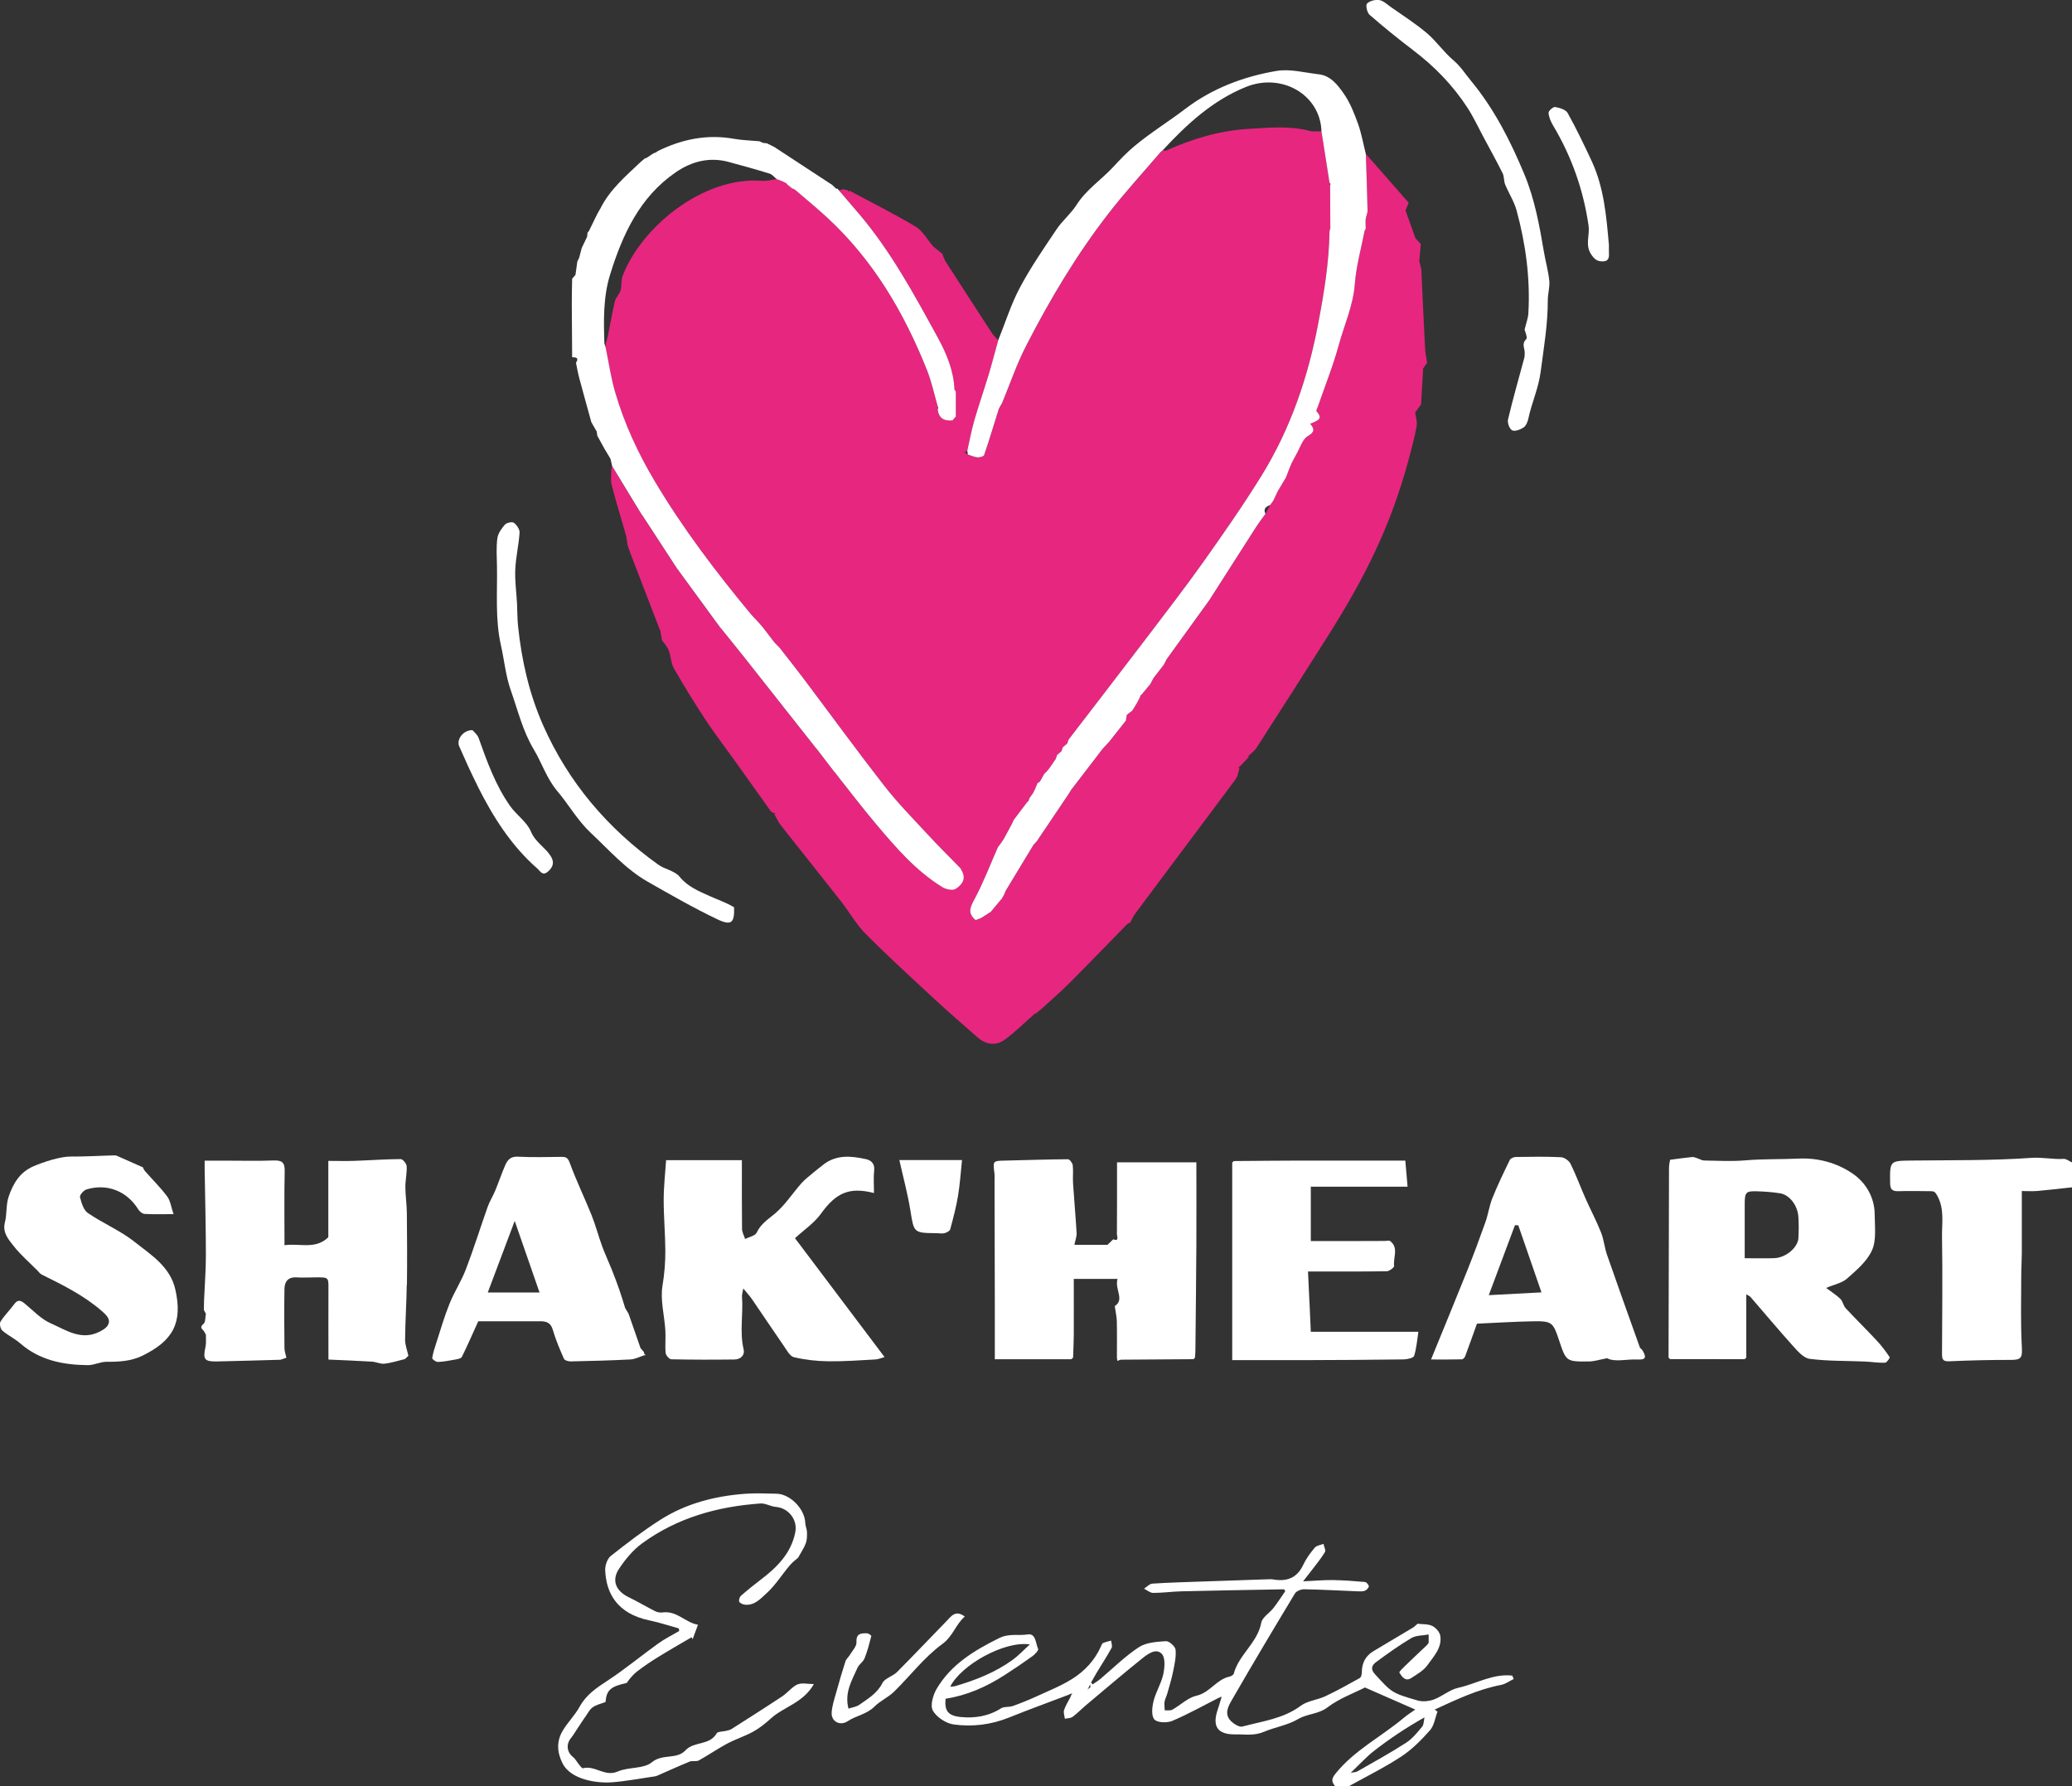 <svg xmlns="http://www.w3.org/2000/svg" id="Calque_2" data-name="Calque 2" viewBox="0 0 540.84 466.28"><rect x="0" y="0" width="540.84" height="466.28" fill="#333333" stroke="none"/><defs><style>      .cls-1 {        fill: #fff;      }      .cls-2 {        fill: #e72680;      }    </style></defs><g id="Calque_1-2" data-name="Calque 1"><g><path class="cls-1" d="m208.22,439.64c-1.52.72-2.64,2.23-4.07,3.18-4.37,2.9-8.8,5.7-13.22,8.52-.39.25-.89.34-1.35.46-.87.23-2.23.14-2.53.68-1.83,3.2-5.92,2.02-8.11,4.4-2.32,2.51-5.99.81-8.79,3.13-2.14,1.78-6.1,1.18-8.9,2.41-3.39,1.49-5.98-1.7-9.1-.85-.23.06-.7-.58-.99-.94-.55-.66-.94-1.48-1.59-1.99-1.6-1.26-1.86-3.31-.56-4.91.62-.76,1.11-1.62,1.65-2.43.59-.88,1.17-1.76,1.75-2.64.79-.97,1.28-2.21,2.18-2.91.97-.76,2.33-1.02,3.47-1.47.24-3.14,1.38-4.07,5.52-4.97.8-1.14,1.67-2.21,2.74-3.03,1.75-1.34,3.59-2.58,5.47-3.74,2.88-1.78,5.82-3.45,8.74-5.17.09.18.17.35.26.53.41-1.12.83-2.24,1.4-3.79-3.28-.54-5.49-3.71-9.22-3.21-.62.08-1.37-.03-1.93-.31-2.35-1.18-4.61-2.54-6.98-3.69-3.31-1.61-4.49-4.35-2.48-7.39,1.63-2.45,3.62-4.88,5.97-6.6,9.18-6.72,19.75-9.67,30.97-10.45,1.29-.09,2.62.78,3.96.89,3.33.26,5.78,3.34,5.1,6.68-1.12,5.48-4.77,9.1-9.01,12.32-1.76,1.34-3.49,2.73-5.15,4.19-.36.31-.61,1.1-.47,1.52.13.38.84.71,1.34.79,2.63.4,4.28-1.6,5.85-3.01,2.29-2.06,3.95-4.8,5.97-7.18.79-.94,1.82-1.68,2.22-2.05.87-1.6,1.6-2.63,2.01-3.78.32-.9.33-1.95.3-2.92-.02-.8-.43-1.58-.45-2.37-.1-3.61-3.9-7.56-7.51-7.63-2.74-.06-5.5-.18-8.23.02-7.85.59-15.37,2.52-22.05,6.77-4.5,2.86-8.77,6.13-12.96,9.45-.91.72-1.51,2.44-1.47,3.67.22,5.78,2.87,11.39,11.64,13.18,2.56.53,5.06,1.38,7.59,2.08.03.22.05.44.08.67-1.84,1.08-3.77,2.03-5.49,3.27-4.41,3.17-8.61,6.66-13.14,9.64-2.9,1.9-5.63,3.7-7.36,6.86-1.23,2.24-3.14,4.09-4.44,6.3-1.59,2.72-1.48,5.54-.02,8.46,2.2,4.38,9.17,5.24,12.9,4.96,3.53-.26,7.03-.95,10.54-1.45.4-.06.82-.09,1.19-.24,2.85-1.23,5.67-2.54,8.54-3.71.73-.3,1.75.05,2.41-.31,2.49-1.37,4.84-3.02,7.35-4.36,2.22-1.19,4.67-1.95,6.88-3.17,1.65-.91,3.15-2.14,4.56-3.41,3.4-3.09,8.43-4.04,11.24-8.99-1.65,0-3.14-.41-4.21.1Z"></path><path class="cls-1" d="m251.83,421.97c-2.42-1.82-3.53-.08-4.72,1.14-4.33,4.44-8.59,8.96-12.97,13.35-1.12,1.12-3.17,1.6-3.81,2.87-1.38,2.72-3.78,4.08-6.04,5.68-.78.55-1.85.67-2.82,1-1.09-4.26.92-7.4,2.35-10.65.41-.92,1.48-1.55,1.85-2.48.75-1.87,1.25-3.85,1.76-5.81.04-.15-.72-.72-1.11-.72-1.52-.03-2.88-.04-2.76,2.32.06,1.1-1.12,2.27-1.78,3.39-.32.54-.89.97-1.08,1.54-.85,2.65-1.64,5.33-2.38,8.01-.5,1.82-1.16,3.67-1.24,5.53-.09,2.3,2.27,3.43,4.19,2.15,2.2-1.47,4.96-1.8,6.95-3.79,1.5-1.51,3.6-2.41,5.13-3.9,4.23-4.13,7.87-8.99,12.58-12.43,2.86-2.09,3.49-5.1,5.9-7.2Z"></path><path class="cls-1" d="m395.11,438.25c-.13-.29-.25-.57-.38-.86-5.02-.58-9.4,2.14-14.09,3.18-2.23.49-4.16,2.23-6.36,3.05-1.28.47-2.93.64-4.21.27-6.87-1.98-6.79-2.1-11.21-6.91-1.26-1.38-.68-2.37.33-3.12,2.99-2.21,6.02-4.38,9.21-6.27,1.23-.73,2.94-.64,4.51-.94v2.19c-.14.19-.28.37-.42.56-1.9,1.8-3.81,3.59-5.69,5.41-.59.57-1.66,1.6-1.53,1.8.68,1.07,1.55,2.44,3.14,1.39,1.49-.98,3.18-1.93,4.17-3.32,1.62-2.29,3.85-4.53,3.37-7.68-.15-.97-1.17-2.13-2.1-2.58-1.11-.54-2.54-.41-3.83-.57-.34.3-.69.6-1.03.9-3.48,2.08-6.96,4.17-10.46,6.24-2.1,1.25-3.05,3.09-3.06,5.51,0,.52-.17,1.32-.53,1.52-2.96,1.66-5.93,3.3-8.99,4.75-2.08.98-4.64,1.17-6.42,2.49-4.57,3.4-10.02,4.02-15.22,5.42-.83.22-2.23-.66-2.99-1.41-1.95-1.93-.62-4.04.36-5.75,5.33-9.25,10.8-18.42,16.32-27.56.39-.64,1.59-1.12,2.41-1.11,4.62.08,9.23.35,13.85.53.66.03,1.38.08,1.97-.14.46-.17,1.04-.74,1.06-1.14.01-.39-.61-1.12-1.01-1.15-2.79-.25-5.58-.46-8.38-.5-2.4-.03-4.8.19-7.76.33,1.04-1.34,1.7-2.17,2.34-3.01,1.15-1.53,2.39-3,3.36-4.63.28-.47-.24-1.41-.39-2.14-.77.32-1.8.42-2.27.99-1.16,1.38-2.26,2.88-3.02,4.5-1.69,3.61-4.52,4.43-8.11,3.75-.33,0-.67,0-1,0-5.88.2-11.76.39-17.64.6-4.21.15-8.43.26-12.64.54-.74.05-1.44.86-2.15,1.32.79.39,1.59,1.1,2.38,1.1,2.49,0,4.99-.36,7.48-.42,8.88-.21,17.75-.36,26.63-.52.09,0,.18.22.38.48-1,1.44-1.98,2.97-3.09,4.4-1.03,1.33-2.91,2.41-3.18,3.84-.98,5.26-5.84,8.3-7.17,13.27-.09.35-.7.72-1.12.8-3.41.71-5.11,4.2-8.64,4.99-2.24.5-4.15,2.45-6.27,3.63-.53.3-1.32.14-1.99.19-.03-.75-.16-1.52-.05-2.25.11-.75.51-1.44.72-2.18.53-1.89,1.12-3.77,1.5-5.69.38-1.89.84-3.85.65-5.72-.09-.86-1.68-2.28-2.51-2.22-2.4.15-5.16.32-7.07,1.57-3.62,2.37-6.73,5.5-10.07,8.3-.62.52-1.32.94-1.99,1.4-.14-.16-.28-.31-.42-.47.52-.9,1.01-1.82,1.55-2.71,1.28-2.11,2.63-4.18,3.81-6.34.26-.47-.06-1.26-.12-1.9-.72.2-1.45.35-2.13.64-.24.1-.38.53-.51.83-1.6,3.63-4.24,6.47-7.51,8.52-2.92,1.83-6.18,3.13-9.32,4.57-2.03.93-4.11,1.77-6.22,2.52-.97.34-2.23.08-3.04.59-3.28,2.1-6.89,2.64-10.59,2.27-3.3-.34-4.2-1.67-3.89-4.77,5.56-.85,10.63-3.1,15.36-6.14,2.47-1.58,4.9-3.23,7.29-4.95.66-.48,1.67-1.55,1.51-1.89-.66-1.45-.58-4.15-2.72-3.8-2.45.39-4.85-.34-7.47.96-6.5,3.23-12.51,6.84-16.28,13.2-.96,1.62-1.76,4.37-1.02,5.71.96,1.73,3.43,3.35,5.45,3.63,4.88.67,9.78.07,14.47-1.82,5.11-2.06,10.29-3.94,15.44-5.9.21-.09.41-.19.61-.28.17-.02.34-.05.5-.07-.1.1-.21.2-.31.29-.09.23-.17.46-.26.69-.56,1.1-1.27,2.16-1.64,3.32-.21.67.11,1.51.2,2.28.69-.15,1.52-.12,2.03-.5,1.32-.99,2.48-2.2,3.75-3.26,4.81-4.04,9.58-8.11,14.48-12.04,1.44-1.15,3.59-2.73,5.07-1.11.95,1.05.73,3.6.35,5.33-.53,2.4-1.94,4.6-2.53,6.99-.39,1.55-.62,3.84.23,4.78.77.86,3.31.93,4.65.37,4.1-1.73,8-3.93,11.98-5.95.31-.13.62-.25.93-.38-.1.33-.2.66-.3.99-.22.71-.4,1.43-.65,2.13-1.65,4.64-.21,6.83,4.67,6.73,2.42-.05,4.69.44,7.35-.69,2.82-1.2,6.13-1.68,8.88-3.31,2.4-1.42,5.25-1.23,7.66-3.05,3.1-2.35,6.93-3.73,9.79-5.19,4.63,2.03,8.79,3.85,13.13,5.76-1.03.73-2.02,1.34-2.9,2.08-5.91,4.98-12.99,8.49-17.96,14.69-1.18,1.47-.91,2.17-.03,3.27h3.5c4.61-2.57,9.37-4.91,13.77-7.8,2.79-1.84,5.24-4.33,7.47-6.85,1.09-1.23,1.32-3.21,1.95-4.85-.24-.18-.49-.36-.73-.54,5.61-2.58,11.17-5.25,17.33-6.44,1.16-.22,2.21-1.02,3.31-1.55Zm-126.29-9c-1.79,1.62-3.06,3-4.55,4.07-4.53,3.26-9.65,5.27-14.97,6.82-.39.11-.81.1-1.27.15,2.79-5.67,14.21-12.06,20.79-11.04Zm15.27,11.58c-.09.12-.17.25-.26.37.07-.15.13-.29.2-.44.17-.37.35-.74.53-1.11.02.27.04.53.06.79-.18.13-.35.25-.53.38Zm68.23,22.22s-.02-.12,0-.14c.03-.03.07-.04.11-.06-.04.07-.07.13-.11.2Zm18.88-12.32c-1.26,1.52-2.56,3.15-4.2,4.2-4.11,2.65-8.4,5.01-12.66,7.44-.13.07-.27.13-.42.17-.03,0-.06.01-.09.02-.4.1-.85.12-1.26.19,0,0,0,0,0,0-.02.02-.03.03-.05.05,0,0-.04-.03-.04-.03.03,0,.06,0,.09-.01.12-.12.24-.24.36-.35,1.33-1.28,2.61-2.62,3.97-3.87.1-.09.19-.18.29-.27.53-.48,1.08-.95,1.65-1.38,4-3.09,8.21-5.91,12.98-8.59-.19.83-.14,1.86-.62,2.45Z"></path><polygon class="cls-2" points="303.53 39.2 303.53 39.2 303.54 39.2 303.53 39.2"></polygon><path class="cls-2" d="m170.91,125.63c7.34,12.3,15.96,23.68,25.09,34.68.52.62,1.11,1.18,1.66,1.77.45.51.89,1.02,1.34,1.52,1.05,1.36,2.1,2.73,3.14,4.09.46.47.91.93,1.37,1.4,2.08,2.67,4.2,5.32,6.23,8.03,7.02,9.33,13.89,18.78,21.07,27.99,3.44,4.41,7.39,8.43,11.2,12.55,2.79,3.02,5.72,5.91,8.58,8.86.17.32.34.65.51.97,1.04,2.1-.33,3.56-1.73,4.45-.77.5-2.55.12-3.5-.46-6.87-4.22-12.07-10.26-17.19-16.34-3.64-4.31-7.05-8.82-10.57-13.24-.1-.12-.2-.23-.3-.35-1.57-2.04-3.13-4.09-4.7-6.13-.11-.12-.21-.24-.32-.36-6.25-7.92-12.49-15.84-18.74-23.75-1.95-2.47-3.94-4.9-5.92-7.35-.1-.12-.21-.24-.31-.36-3.56-4.87-7.12-9.74-10.68-14.61-.1-.12-.2-.25-.3-.37-3.06-4.7-6.13-9.39-9.19-14.09-.1-.13-.2-.26-.3-.39-2.55-4.18-5.1-8.37-7.64-12.55-.04.27-.09.55-.13.82,0,1.39-.26,2.85.08,4.16,1.14,4.43,2.51,8.8,3.75,13.21.27.96.22,2.02.54,2.96.97,2.74,2.05,5.45,3.09,8.16,1.73,4.49,3.46,8.99,5.19,13.48l.1.09c.14.82.29,1.64.47,2.68.46.66,1.33,1.55,1.75,2.61.6,1.51.56,3.34,1.35,4.71,2.62,4.57,5.4,9.06,8.29,13.46,2.31,3.52,4.89,6.86,7.34,10.28,3.21,4.48,6.4,8.96,9.6,13.45.14.13.28.27.42.4.19.06.37.13.56.19.11.02.21.05.32.07-.11.05-.22.11-.32.16.57,1,1.03,2.08,1.73,2.98,5.17,6.58,10.42,13.1,15.58,19.68,2.23,2.84,4.02,6.1,6.54,8.63,5.89,5.92,12.06,11.56,18.19,17.23,3.62,3.35,7.36,6.57,11.06,9.82,2.18,1.91,4.74,2.23,7.02.59,2.66-1.9,4.99-4.27,7.46-6.44.14-.11.27-.23.41-.34,0,0,.11-.11.11-.11,0,0,.14.05.14.05l1.72-1.41c2.37-2.18,4.81-4.28,7.08-6.55,5.01-5.02,9.94-10.13,14.9-15.21.16-.13.32-.26.48-.4.16-.06.33-.12.49-.19.22-.44.44-.88.66-1.31.17-.28.31-.58.51-.85,8.74-11.71,17.49-23.41,26.24-35.11.19-.35.39-.7.58-1.04.17-.65.34-1.31.51-1.96-.12-.08-.23-.15-.35-.23.12-.04.24-.08.35-.12.83-.87,1.65-1.75,2.48-2.62l-.33-.24c.11-.04.23-.07.34-.11.67-.68,1.49-1.27,1.99-2.05,6.19-9.63,12.37-19.26,18.48-28.94,9.42-14.92,16.53-28.54,21.42-47.06.69-2.63,1.41-5.27,1.88-7.95.2-1.13-.24-2.37-.38-3.56.51-.7,1.02-1.39,1.53-2.09.18-3.13.36-6.26.54-9.39.35-.5.69-1,1.04-1.5-.18-1.24-.47-2.47-.53-3.72-.36-6.92-.67-13.84-.99-20.77-.18-.67-.35-1.33-.53-2,.13-1.5.26-3,.4-4.5-.46-.5-.93-1-1.39-1.5-.83-2.31-1.65-4.62-2.6-7.26.08-.19.35-.84.83-2.01-3.69-4.21-7.45-8.49-11.2-12.77.16,4.91.34,9.82.45,14.72.02.77-.41,1.55-.49,2.34-.08.81,0,1.64.02,2.46-.1.16-.2.33-.29.49-.89,4.65-2.21,9.26-2.56,13.94-.42,5.63-2.75,10.64-4.19,15.93-1.47,5.4-3.58,10.63-5.41,15.93-.16.46-.56,1.18-.4,1.36,1.98,2.13-.02,2.53-1.65,3.26,1.19,1.42,1.16,2.18-.64,3.24-1.4.83-1.99,3.02-2.92,4.63-.45.77-.84,1.57-1.25,2.35-.19.44-.38.89-.57,1.33-.19.51-.39,1.01-.58,1.52-.13.33-.26.66-.39.99-.7,1.17-1.4,2.35-2.1,3.52-.39.82-.78,1.65-1.17,2.47-.26.37-.53.75-.79,1.12-.41.79-.83,1.58-1.24,2.37-.84,1.18-1.73,2.33-2.51,3.54-3.94,6.13-7.86,12.27-11.78,18.41-.1.16-.2.32-.3.49-3.73,5.17-7.46,10.33-11.2,15.5-.26.51-.53,1.01-.79,1.52-.9,1.16-1.8,2.32-2.7,3.48-.26.51-.53,1.01-.79,1.52-.74.89-1.47,1.78-2.21,2.67-.12.1-.24.21-.37.31l-.14.5c-.27.51-.53,1.01-.8,1.52-.4.65-.8,1.3-1.2,1.95-.46.35-.92.69-1.37,1.04-.05.16-.09.32-.14.48-.05.36-.1.71-.15,1.07-1.44,1.82-2.87,3.63-4.31,5.45-.61.67-1.22,1.33-1.83,2l-8.16,10.64c-.17.28-.33.56-.5.84-2.82,4.19-5.65,8.38-8.47,12.58-.28.31-.57.61-.85.92-2.41,3.97-4.82,7.94-7.22,11.92-.17.28-.25.6-.37.91-.22.4-.43.8-.65,1.21-.12.13-.23.25-.35.38-.85,1.02-1.71,2.04-2.56,3.07-.84.54-1.67,1.07-2.51,1.61-.48.18-.96.36-1.44.54-2.17-1.76-1.43-3.35-.26-5.53,2.3-4.27,4.01-8.86,5.99-13.3.16-.36.46-.65.69-.98.3-.44.61-.89.91-1.33.71-1.31,1.42-2.62,2.12-3.93.16-.35.32-.7.48-1.06,1.17-1.55,2.34-3.1,3.51-4.64.13-.12.25-.23.38-.35.08-.26.17-.53.25-.79-.11-.09-.22-.17-.33-.26.14.06.27.12.41.19.27-.37.53-.73.8-1.1.17-.34.35-.68.52-1.02.23-.55.45-1.1.68-1.65.2-.12.41-.25.61-.37.39-.69.78-1.38,1.17-2.07.16-.14.32-.28.48-.42h0c.28-.34.55-.67.83-1,.56-.82,1.12-1.64,1.69-2.47.11-.33.22-.67.33-1,.39-.33.78-.67,1.16-1,.11-.33.22-.67.33-1,.39-.33.78-.67,1.16-1,.11-.33.23-.66.34-1,6.76-8.81,13.55-17.61,20.27-26.45,5.03-6.62,10.13-13.19,14.93-19.97,5.25-7.41,10.47-14.87,15.23-22.59,7.54-12.22,12.09-25.62,14.76-39.72,1.51-7.99,2.82-15.97,2.94-24.11.07-.2.14-.4.2-.6-.02-3.79-.04-7.59-.05-11.38-.05-.2-.1-.39-.15-.59-.7-4.48-1.41-8.96-2.11-13.45-1-.01-2.05.17-2.98-.07-5.3-1.39-10.61-.87-15.98-.55-7.62.46-14.7,2.57-21.58,5.67-.23.1-.57-.06-.86-.09-.19.16-.38.32-.57.48-4.52,5.3-9.25,10.44-13.52,15.94-8.4,10.81-15.38,22.56-21.62,34.71-2.44,4.75-4.17,9.87-6.22,14.83-.28.5-.57,1.01-.85,1.51-1.27,4.05-2.49,8.12-3.86,12.13-.12.36-1.15.63-1.73.58-.86-.08-1.68-.48-2.52-.74-.28-.18-.56-.36-.84-.54.24-.15.47-.3.71-.45.6-2.65,1.08-5.33,1.83-7.93,1.16-4.01,2.54-7.96,3.75-11.96.9-2.97,1.67-5.97,2.49-8.96-.55-.6-1.19-1.15-1.63-1.82-4.07-6.23-8.11-12.48-12.14-18.75-.39-.61-.58-1.34-.86-2.01-.78-.62-1.56-1.25-2.34-1.87-1.53-1.77-2.74-4.08-4.64-5.22-5.6-3.37-11.48-6.28-17.25-9.37-.1.09-.19.19-.29.28-.03-.12-.06-.24-.1-.36-.4-.1-.79-.19-1.19-.29-.38.1-.77.2-1.15.3,1.77,2.07,3.54,4.13,5.3,6.2,8.28,9.77,14.3,20.95,20.42,32.1,2.36,4.3,4.19,8.7,4.41,13.66.12.17.23.34.35.51,0,2.17,0,4.34,0,6.51-.29.34-.58.69-.87,1.03-2.26.21-3.69-.62-3.86-3.05-.06-.16-.05-.31.05-.46-.93-3.19-1.61-6.49-2.83-9.57-5.95-14.98-13.97-28.65-25.92-39.73-2.72-2.52-5.6-4.87-8.41-7.3-.18-.12-.35-.24-.53-.35-.18,0-.33-.05-.45-.17-.35-.28-.69-.55-1.04-.83-.16-.17-.31-.34-.47-.51-.35-.16-.69-.33-1.04-.49-.46-.17-.91-.34-1.37-.52-1.26.17-2.55.57-3.79.47-15.7-1.26-31.84,12.53-36.45,24.91-.42,1.14-.17,2.52-.52,3.71-.29,1.01-1.24,1.84-1.48,2.85-.73,3.05-1.24,6.14-1.86,9.22-.13.64-.37,1.25-.55,1.88,0,.3-.02.6-.03.9.81,3.9,1.38,7.87,2.48,11.69,2.38,8.22,5.97,15.94,10.36,23.29Z"></path></g><g><path class="cls-1" d="m538.61,302.51c-2.79.16-5.48-.47-8.36-.27-10.35.73-20.76.58-31.14.7-5.86.07-5.81.01-5.75,5.8.01,1.59.45,2.25,2.12,2.2,2.82-.09,5.65-.02,8.48,0,.88,0,1.17.16,1.76,1.26,1.87,3.51,1.13,7.11,1.19,10.63.17,10.13.04,20.27,0,30.41,0,1.28,0,2.19,1.83,2.1,5.38-.24,10.77-.37,16.16-.36,2.79,0,2.99-.64,2.84-3.52-.34-6.19-.15-12.4-.15-18.6,0-1.89.14-3.77.15-5.66.02-5.34,0-10.69,0-16.3,1.32,0,2.72.1,4.11-.02,3.01-.26,6.01-.63,9.01-.95v-6.49c-.74-.33-1.51-.98-2.23-.94Z"></path><path class="cls-1" d="m106.22,335.37c.08-6.23.04-12.45-.02-18.68-.02-2.3-.38-4.59-.39-6.88,0-1.8.44-3.61.34-5.39-.04-.68-1.02-1.87-1.56-1.86-4.02.02-8.04.32-12.07.46-2.2.08-4.4.01-6.82.01v19.9c-.15.15-.31.29-.46.44-3.3,2.73-7.16,1.12-10.98,1.67,0-6.63-.09-12.99.05-19.34.05-2.24-.69-2.86-2.86-2.78-4.15.16-8.31.05-12.47.05h-5.56c0,1.09,0,1.67,0,2.24.12,7.51.31,15.02.32,22.52,0,3.86-.31,7.73-.47,11.59-.04.87-.04,1.75-.06,2.62.18.33.36.66.53.99-.18.91-.06,2.18-.62,2.64-1.05.88-.44,1.28.09,1.86.18.33.36.66.54.98-.03,1.07.11,2.18-.12,3.21-.7,3.21-.29,3.83,3.01,3.76,5.52-.11,11.05-.29,16.57-.44.52-.18,1.03-.35,1.55-.53-.18-.84-.5-1.67-.51-2.51-.05-5.15-.09-10.3,0-15.45.03-1.88.93-3.15,3.15-3.01,1.74.11,3.49-.01,5.23-.01,3.16,0,3.12,0,3.1,3.17-.03,6.04,0,12.08,0,18.29,3.97.18,7.66.32,11.34.54,1.11.07,2.24.66,3.3.54,1.8-.2,3.55-.79,5.32-1.21.3-.28.61-.57.91-.85-.3-1.4-.87-2.81-.86-4.21.04-4.77.37-9.55.43-14.32Z"></path><path class="cls-1" d="m291.57,303.38c0,6.57.02,12.72-.03,18.86,0,.5.67,1.87-.97,1.27-.5.48-1,.95-1.49,1.43h-8.64c.24-1.21.64-2.16.58-3.09-.25-4.33-.65-8.65-.93-12.97-.1-1.57.1-3.17-.08-4.73-.07-.58-.82-1.55-1.25-1.55-5.45.03-10.89.23-16.33.35-3.29.07-3.28.04-2.85,3.36.07.57.02,1.16.02,1.75.02,10.64.05,21.29.07,31.93,0,5.09,0,10.17,0,14.82h19.91c.17-.13.35-.26.52-.4.06-1.92.17-3.85.18-5.77.03-4.86,0-9.72,0-14.81h11.43c-.82,2.72,1.93,5.4-.73,7.1.22,1.55.52,2.8.54,4.06.07,3.14.02,6.28.02,9.42.04.27.07.54.11.81.3-.1.6-.2.9-.3,6.33-.04,12.66-.08,18.99-.13.12-.12.24-.25.37-.37.04-.66.12-1.32.12-1.98.09-9.22.2-18.44.25-27.66.04-7.05,0-14.1,0-21.38h-20.74Z"></path><path class="cls-1" d="m214.27,316.84c3.93-5.46,7.4-7.09,13.86-5.42,0-2.03-.16-4.02.05-5.97.19-1.74-.87-2.59-2.07-2.86-3.91-.86-7.85-1.28-11.32,1.51-.81.66-1.65,1.29-2.45,1.96-1.07.91-2.23,1.77-3.16,2.82-2.31,2.61-4.23,5.65-6.86,7.87-1.83,1.54-3.73,2.7-4.81,5.01-.39.84-1.98,1.12-3.02,1.65-.28-.88-.79-1.75-.8-2.63-.07-5.88-.04-11.76-.04-17.94h-19.78c-.21,3.23-.62,6.74-.63,10.26-.01,4.44.4,8.89.43,13.33.02,3.06-.23,6.08-.74,9.16-.62,3.72.49,7.72.74,11.6.13,1.99-.11,4,.08,5.98.06.62.95,1.64,1.48,1.65,5.49.12,10.98.12,16.47.05,1.6-.02,2.77-1.09,2.4-2.66-1.09-4.6-.06-9.21-.42-13.8-.04-.49.15-1.01.33-2.08.99,1.21,1.71,1.97,2.29,2.82,2.79,4.06,5.51,8.17,8.32,12.22.75,1.08,1.57,2.66,2.61,2.9,2.9.69,5.94,1.03,8.94,1.07,4.12.06,8.24-.26,12.36-.48.72-.04,1.43-.36,2.36-.62-7.92-10.51-15.59-20.69-23.38-31.03,2.36-2.17,5.02-3.95,6.77-6.38Z"></path><path class="cls-1" d="m35.12,324.15c-3.72-2.93-8.24-4.82-12.18-7.51-1.14-.78-1.68-2.67-2.06-4.16-.13-.51.94-1.76,1.67-1.99,5.41-1.65,10.59.44,13.52,5.17.34.55,1.06,1.17,1.64,1.21,2.3.14,4.62.06,7.59.06-.63-1.84-.81-3.46-1.65-4.6-1.75-2.35-3.86-4.42-5.79-6.63-.35-.4-.53-.95-.54-.98-2.36-1.05-4.22-1.88-6.09-2.7-.42-.18-.86-.44-1.29-.43-3.86.09-7.71.34-11.56.31-2.55-.02-6.9,1.35-9.61,2.52-3.68,1.59-5.37,4.61-6.52,7.97-.72,2.1-.41,4.53-.97,6.7-.68,2.67.93,4.43,2.25,6.12,1.82,2.34,4.12,4.3,6.22,6.42.37.38.71.86,1.16,1.09,5.55,2.74,11.07,5.47,15.79,9.61,1.21,1.06,2.16,2.1,1.56,3.4-.45.98-1.81,1.72-2.92,2.18-4.52,1.88-8.31-.83-12.08-2.47-2.58-1.12-4.65-3.41-6.9-5.24-1.01-.82-1.76-.98-2.63.21-1.15,1.57-2.57,2.94-3.6,4.58-.32.51-.03,1.89.46,2.32,1.44,1.26,3.26,2.1,4.7,3.36,5.08,4.43,11.19,5.61,17.62,5.68,1.63.02,3.27-.89,4.9-.88,3.24.02,6.41-.14,9.35-1.58,7.98-3.9,10.57-8.57,8.61-17.28-1.34-5.97-6.36-9.06-10.66-12.45Z"></path><path class="cls-1" d="m341.8,340.01c-.12-2.51-.24-5.03-.38-8.11,7.15,0,13.84.04,20.54-.06.69-.01,2-1.01,1.94-1.4-.31-2.16,1.26-4.66-.99-6.45-.31-.25-.97-.06-1.47-.06-2.16,0-4.33.02-6.49.02-4.29,0-8.58,0-12.8,0v-14.18h25.26c-.21-2.43-.4-4.59-.59-6.82-9.19,0-18.24-.02-27.3,0-5.82.01-11.64.08-17.46.12l-.42.38v51.59c6.67,0,12.71.02,18.75,0,8.65-.03,17.3-.07,25.95-.19.97-.01,2.61-.37,2.78-.93.64-2.05.79-4.24,1.11-6.28h-28.08c-.11-2.54-.22-5.09-.34-7.64Z"></path><path class="cls-1" d="m237.61,315.83c.96,6,.81,6.02,6.92,6.07.66,0,1.37.16,1.98,0,.57-.15,1.39-.55,1.51-.99.78-2.87,1.55-5.76,2.04-8.7.5-2.99.69-6.03,1.05-9.4h-16.36c1.02,4.56,2.17,8.76,2.86,13.03Z"></path><path class="cls-1" d="m168.07,352.91c-.29-.34-.59-.67-.88-1.01-1.04-2.99-2.08-5.99-3.12-8.98-.3-.5-.59-1-.89-1.49-.51-1.62-.99-3.25-1.55-4.85-.62-1.77-1.29-3.53-1.98-5.27-.81-2.02-1.74-3.99-2.49-6.03-.97-2.66-1.68-5.42-2.73-8.05-1.83-4.56-3.99-8.98-5.67-13.59-.49-1.33-.91-1.67-2.14-1.66-3.82.04-7.66.15-11.47-.05-1.91-.1-2.71.9-3.3,2.28-.94,2.18-1.7,4.44-2.61,6.64-.59,1.41-1.43,2.73-1.94,4.16-1.92,5.41-3.62,10.9-5.67,16.26-1.19,3.12-3.06,5.98-4.31,9.08-1.35,3.34-2.34,6.82-3.46,10.26-.42,1.29-.85,2.59-1.04,3.91-.04.27.98,1.01,1.49.99,1.52-.06,3.04-.35,4.55-.63.6-.11,1.49-.26,1.69-.67,1.41-2.85,2.68-5.77,4.29-9.32,5.15,0,10.68,0,16.21,0,1.58,0,2.71.39,3.24,2.21.75,2.59,1.82,5.1,2.91,7.58.18.42,1.16.71,1.76.69,5.2-.11,10.4-.24,15.6-.51,1.22-.07,2.42-.71,3.62-1.09.12-.01.24-.02.36-.04l-.36-.31c-.04-.17-.07-.34-.11-.51Zm-40.75-15.53c2.29-6.08,4.53-12.04,7.03-18.68,2.29,6.62,4.33,12.49,6.48,18.68h-13.5Z"></path><path class="cls-1" d="m481.76,341.47c-.61-.66-.74-1.79-1.38-2.42-1.06-1.03-2.35-1.83-3.72-2.86,2.11-.9,4.14-1.27,5.46-2.44,2.47-2.19,5.26-4.53,6.53-7.42,1.18-2.67.7-6.14.69-9.26,0-4.61-2.41-8.48-5.88-10.81-4.01-2.7-8.86-4.07-13.97-3.83-4.64.22-9.29.06-13.94.46-3.54.31-7.14.09-10.71.04-.6,0-1.18-.39-1.78-.58-.44-.14-.91-.37-1.35-.33-1.85.18-3.69.45-5.77.72-.03.23-.28,1.13-.29,2.03-.06,16.54-.09,33.08-.12,49.61.13.13.26.26.39.39,6.49,0,12.98.01,19.47.02.14-.13.28-.27.43-.4v-16.53c.4.25.88.43,1.17.77,3.64,4.2,7.2,8.47,10.92,12.6,1.26,1.4,2.83,3.26,4.45,3.47,4.73.62,9.55.49,14.33.7,1.78.08,3.57.37,5.35.32.44-.01,1.32-1.29,1.21-1.45-1.03-1.53-2.14-3.02-3.4-4.36-2.66-2.86-5.45-5.59-8.11-8.45Zm-12.32-18.33c-.15,2.52-3.28,5.16-6.28,5.28-2.31.09-4.62.02-7.75.02,0-4.9-.02-9.5,0-14.1.01-3.17.28-3.47,3.32-3.37,1.96.06,3.93.21,5.87.51,2.49.38,4.63,3.14,4.82,6.19.12,1.82.11,3.65,0,5.47Z"></path><path class="cls-1" d="m428.03,351.69c-2.88-8.06-5.77-16.11-8.58-24.2-.65-1.89-.81-3.95-1.55-5.8-1.22-3.05-2.76-5.96-4.09-8.96-1.32-2.98-2.43-6.05-3.87-8.96-.4-.81-1.63-1.66-2.52-1.7-3.9-.19-7.82-.12-11.73-.06-.55,0-1.39.34-1.59.77-1.6,3.28-3.19,6.57-4.55,9.96-.81,2.01-1.09,4.23-1.82,6.28-1.5,4.24-3.07,8.45-4.74,12.63-3.04,7.61-6.18,15.18-9.46,23.22,2.84,0,5.45.03,8.06-.04.3,0,.72-.46.85-.79,1.07-2.86,2.08-5.73,3.08-8.52,4.92-.22,9.61-.52,14.31-.61,5.25-.11,5.54.17,7.11,4.92,1.86,5.59,1.86,5.63,7.92,5.55,1.32-.02,2.64-.47,4.64-.84,1.97,1.09,5.01.2,7.92.34,2.18.1,2.43-.51,1.27-2.45-.17-.28-.56-.44-.66-.73Zm-39.43-13.6c2.39-6.4,4.62-12.34,6.84-18.29.29.02.58.03.87.05,1.99,5.77,3.99,11.54,6.05,17.5-4.51.24-8.89.47-13.76.73Z"></path><path class="cls-1" d="m368.82,13.08c5.6,4.22,10.39,9.17,14.21,15.02,1.56,2.39,2.76,5.01,4.11,7.53,1.71,3.19,3.46,6.35,5.08,9.58.43.86.28,2.01.65,2.92.94,2.3,2.36,4.45,3,6.82,2.38,8.77,3.59,17.71,3.07,26.82-.07,1.27-.57,2.53-.98,4.27.09.45.84,2.09.41,2.51-1.24,1.21-.39,2.29-.39,3.43,0,.49.01,1-.11,1.46-1.43,5.34-2.96,10.66-4.24,16.04-.21.87.38,2.5,1.08,2.85.71.36,2.15-.19,2.99-.76.65-.44,1.06-1.48,1.24-2.32.86-4.1,2.65-7.89,3.2-12.15.81-6.24,1.89-12.42,1.87-18.74,0-1.7.56-3.43.39-5.1-.26-2.54-.98-5.03-1.41-7.56-1.16-6.89-2.41-13.76-5.12-20.26-3.62-8.69-7.86-17.03-13.91-24.35-1.5-1.81-2.72-3.78-4.59-5.36-2.51-2.11-4.41-4.95-6.91-7.07-2.97-2.52-6.29-4.62-9.48-6.87-.95-.67-1.9-1.61-2.96-1.77-1.04-.16-2.5.21-3.2.92-.4.41.01,2.35.66,2.91,3.67,3.19,7.45,6.28,11.34,9.21Z"></path><path class="cls-1" d="m191.6,236.82c-2.14-1.28-4.36-2-6.44-2.95-2.74-1.25-5.65-2.4-7.77-5.02-1.25-1.55-3.86-1.92-5.6-3.17-13.2-9.46-23.39-21.39-30.01-36.33-3.69-8.34-5.64-17.06-6.57-26.06-.19-1.88-.15-3.79-.25-5.68-.16-2.99-.59-5.99-.46-8.97.14-3.21.91-6.39,1.12-9.6.06-.86-.75-2.03-1.5-2.58-.45-.33-1.89-.02-2.33.49-.89,1.01-1.8,2.3-1.97,3.58-.31,2.36-.15,4.8-.1,7.2.13,6.92-.51,13.88,1.04,20.74.88,3.91,1.24,7.99,2.57,11.73,1.83,5.18,3.11,10.6,5.98,15.39,2.14,3.56,3.37,7.61,6.12,10.86,3.02,3.57,5.3,7.7,8.78,10.96,4.78,4.47,9.11,9.47,14.87,12.75,5.99,3.41,11.98,6.86,18.2,9.82,3.65,1.74,4.48.88,4.33-3.14Z"></path><path class="cls-1" d="m414.65,58.94c.36,2.46-.97,4.98.69,7.47.89,1.33,1.6,1.84,3.03,1.82,1.58-.02,1.65-1.04,1.6-2.21-.03-.66,0-1.33,0-2-.66-7.51-1.28-15.04-4.52-22.01-1.97-4.23-4-8.45-6.26-12.52-.49-.88-2.09-1.35-3.26-1.56-.5-.09-1.75,1-1.72,1.5.06,1.11.56,2.28,1.15,3.27,4.85,8.13,7.94,16.81,9.3,26.24Z"></path><path class="cls-1" d="m124.67,205.22c4.02,7.99,8.73,15.49,15.55,21.47.9.79,1.41,2.12,2.95.7,1.37-1.26,1.46-2.53.58-3.92-1.46-2.31-4-3.59-5.17-6.41-1.04-2.51-3.74-4.28-5.39-6.61-3.83-5.41-6.05-11.61-8.26-17.81-.32-.91-1.24-1.61-1.58-2.04-2.46-.09-4.25,2.48-3.5,4.18,1.54,3.51,3.11,7,4.83,10.42Z"></path><path class="cls-1" d="m250.6,226.54c-2.87-2.95-5.79-5.84-8.58-8.86-3.81-4.12-7.76-8.14-11.2-12.55-7.18-9.21-14.05-18.66-21.07-27.99-2.04-2.71-4.15-5.35-6.23-8.03-.46-.47-.91-.93-1.37-1.4-1.05-1.36-2.1-2.73-3.14-4.09-.45-.51-.89-1.02-1.34-1.52-.56-.59-1.15-1.15-1.66-1.77-9.13-11-17.76-22.38-25.09-34.68-4.38-7.35-7.97-15.07-10.36-23.29-1.11-3.82-1.67-7.79-2.48-11.69-.11-.33-.22-.67-.32-1-.2-6.08-.33-12.16,1.51-18.06,3.25-10.46,7.73-20.2,17.12-26.64,4.07-2.8,8.72-4.06,13.72-2.72,3.6.96,7.19,1.96,10.75,3.06.71.22,1.27.95,1.89,1.45.46.17.91.34,1.37.52.35.16.69.33,1.04.49.16.17.31.34.47.51.35.28.69.55,1.04.83.13.12.28.18.45.17.18.12.35.24.53.35,2.81,2.43,5.69,4.77,8.41,7.3,11.95,11.08,19.97,24.75,25.92,39.73,1.22,3.08,1.9,6.37,2.83,9.57.04.11.09.22.1.34,0,.03-.1.08-.15.12.17,2.43,1.6,3.26,3.86,3.05.29-.34.58-.69.87-1.03,0-2.17,0-4.34,0-6.51-.12-.17-.23-.34-.35-.51-.22-4.96-2.05-9.36-4.41-13.66-6.11-11.15-12.14-22.33-20.42-32.1-1.76-2.07-3.53-4.13-5.3-6.2-.13-.16-.26-.31-.38-.47-.16.03-.32,0-.46-.08-.32-.31-.64-.61-.96-.92-5.02-3.29-10.05-6.58-15.07-9.87-.65-.33-1.31-.65-1.96-.98-.33-.04-.67-.07-1-.11-.33-.14-.66-.29-.99-.43-2.2-.2-4.42-.25-6.58-.63-7.03-1.26-13.6.09-19.91,3.19-.16.12-.32.24-.47.36-.18.06-.36.12-.53.18-.18.11-.37.22-.55.33-.31.21-.63.42-.94.63-.18.11-.36.23-.53.34-.17-.01-.32.04-.45.16-.34.28-.67.57-1.01.85-3.87,3.69-8,7.15-10.46,12.06-.27.48-.55.95-.82,1.43-.73,1.5-1.46,3-2.2,4.5-.13.16-.26.32-.39.48l-.1,1.04c-.47.99-.94,1.98-1.42,2.97-.21.83-.43,1.65-.64,2.48-.17.35-.33.69-.5,1.04-.16,1.16-.32,2.31-.48,3.47-.29.34-.58.67-.87,1.01-.03,2.14-.1,4.28-.09,6.42.01,4.69.06,9.37.09,14.06,1.02.02,1.86.16,1,1.46.28,1.33.51,2.68.86,4,1.03,3.85,2.1,7.68,3.16,11.52.47.81.93,1.62,1.4,2.44.05.35.09.71.14,1.06.62,1.14,1.25,2.27,1.87,3.41.52.87,1.04,1.73,1.56,2.6.15.65.3,1.3.46,1.94,2.55,4.18,5.1,8.37,7.64,12.55.1.13.2.26.3.39,3.06,4.7,6.13,9.39,9.19,14.09.16.07.26.19.3.37,3.56,4.87,7.12,9.74,10.68,14.61.1.12.21.24.31.36,1.97,2.45,3.97,4.89,5.92,7.35,6.26,7.91,12.5,15.83,18.74,23.75.11.12.21.24.32.36,1.57,2.04,3.13,4.09,4.7,6.13.16.06.26.18.3.35,3.51,4.42,6.93,8.93,10.57,13.24,5.12,6.07,10.32,12.11,17.19,16.34.95.59,2.73.96,3.5.46,1.39-.89,2.77-2.35,1.73-4.45-.17-.32-.34-.65-.51-.97Z"></path><path class="cls-1" d="m330.34,134.15c-.73-1.39.21-1.91,1.24-2.37.26-.37.53-.75.79-1.12.39-.82.78-1.65,1.17-2.47.7-1.17,1.4-2.35,2.1-3.52.13-.33.26-.66.39-.99l.58-1.52c.19-.44.38-.89.57-1.33.42-.79.81-1.58,1.25-2.35.93-1.6,1.52-3.8,2.92-4.63,1.8-1.06,1.83-1.82.64-3.24,1.63-.73,3.63-1.12,1.65-3.26-.16-.18.24-.9.4-1.36,1.83-5.3,3.94-10.53,5.41-15.93,1.44-5.28,3.77-10.3,4.19-15.93.35-4.69,1.67-9.3,2.56-13.94.1-.16.2-.33.29-.49-.01-.82-.1-1.65-.02-2.46.08-.79.51-1.56.49-2.34-.1-4.91-.29-9.82-.45-14.72-.67-2.65-1.13-5.38-2.06-7.94-.98-2.72-2.08-5.51-3.73-7.85-1.57-2.22-3.39-4.65-6.51-5-3.65-.41-7.45-1.46-10.95-.88-8.66,1.45-16.89,4.58-23.91,9.94-4.37,3.33-9.06,6.2-13.29,9.74-2.01,1.68-3.77,3.54-5.5,5.41-3.12,3.36-7.04,5.91-9.56,9.89-1.46,2.3-3.69,4.1-5.21,6.37-3.34,4.97-6.75,9.92-9.56,15.19-2.32,4.35-3.8,9.15-5.66,13.75-.83,2.99-1.6,5.99-2.49,8.96-1.21,4-2.59,7.95-3.75,11.96-.75,2.6-1.23,5.28-1.83,7.93.04.33.09.66.13.99.84.26,1.67.67,2.52.74.58.05,1.61-.22,1.73-.58,1.37-4.02,2.59-8.08,3.86-12.13.28-.5.57-1.01.85-1.51,2.05-4.95,3.78-10.07,6.22-14.83,6.24-12.16,13.22-23.9,21.62-34.71,4.27-5.5,9-10.64,13.52-15.94.19-.16.39-.32.58-.48,0,0-.01,0-.01,0,6.26-6.76,12.97-12.95,21.66-16.49,9.43-3.84,19.47,2.07,19.75,11.53.71,4.48,1.41,8.96,2.11,13.45.09.13.2.25.28.38.02.04-.08.13-.12.2.02,3.79.04,7.59.05,11.38-.07.2-.14.4-.2.6-.12,8.14-1.42,16.12-2.94,24.11-2.67,14.1-7.22,27.5-14.76,39.72-4.76,7.72-9.98,15.18-15.23,22.59-4.81,6.78-9.9,13.35-14.93,19.97-6.72,8.84-13.51,17.63-20.27,26.44-.11.33-.23.66-.34,1l-1.16,1-.33,1c-.39.33-.78.67-1.16,1-.11.33-.22.67-.33,1-.56.82-1.12,1.64-1.69,2.47-.28.33-.55.66-.83.99h0c-.16.15-.32.3-.48.44-.39.69-.78,1.38-1.17,2.07-.2.12-.41.25-.61.37-.23.55-.45,1.1-.68,1.65-.17.34-.35.68-.52,1.02-.27.37-.53.74-.8,1.1l-.08.07c-.08.26-.17.53-.25.79-.13.12-.25.23-.38.35-1.17,1.55-2.34,3.1-3.51,4.64-.16.35-.32.7-.48,1.06-.71,1.31-1.42,2.62-2.12,3.93-.3.44-.61.89-.91,1.33-.23.32-.54.62-.69.98-1.97,4.45-3.69,9.03-5.99,13.3-1.17,2.18-1.92,3.76.26,5.53.48-.18.96-.36,1.44-.54.84-.54,1.67-1.07,2.51-1.61.85-1.02,1.71-2.04,2.56-3.07.12-.12.23-.25.35-.38.22-.4.43-.8.65-1.21.12-.3.21-.63.37-.91,2.4-3.98,4.81-7.95,7.22-11.92.28-.31.57-.61.85-.92,2.82-4.19,5.65-8.38,8.47-12.58.17-.28.33-.56.5-.84l8.16-10.64c.61-.67,1.22-1.33,1.83-2,1.44-1.82,2.87-3.63,4.31-5.45.05-.36.1-.71.15-1.07.05-.16.09-.32.14-.48.46-.35.92-.69,1.37-1.04.4-.65.8-1.3,1.2-1.95.27-.51.53-1.01.8-1.52l.14-.5c.12-.1.24-.21.37-.31.74-.89,1.47-1.78,2.21-2.67.26-.51.53-1.01.79-1.52.9-1.16,1.8-2.32,2.7-3.48.26-.51.53-1.01.79-1.52,3.73-5.17,7.46-10.33,11.2-15.5.1-.16.2-.32.3-.49,3.93-6.14,7.84-12.28,11.78-18.41.78-1.22,1.67-2.36,2.51-3.54Z"></path></g></g></svg>